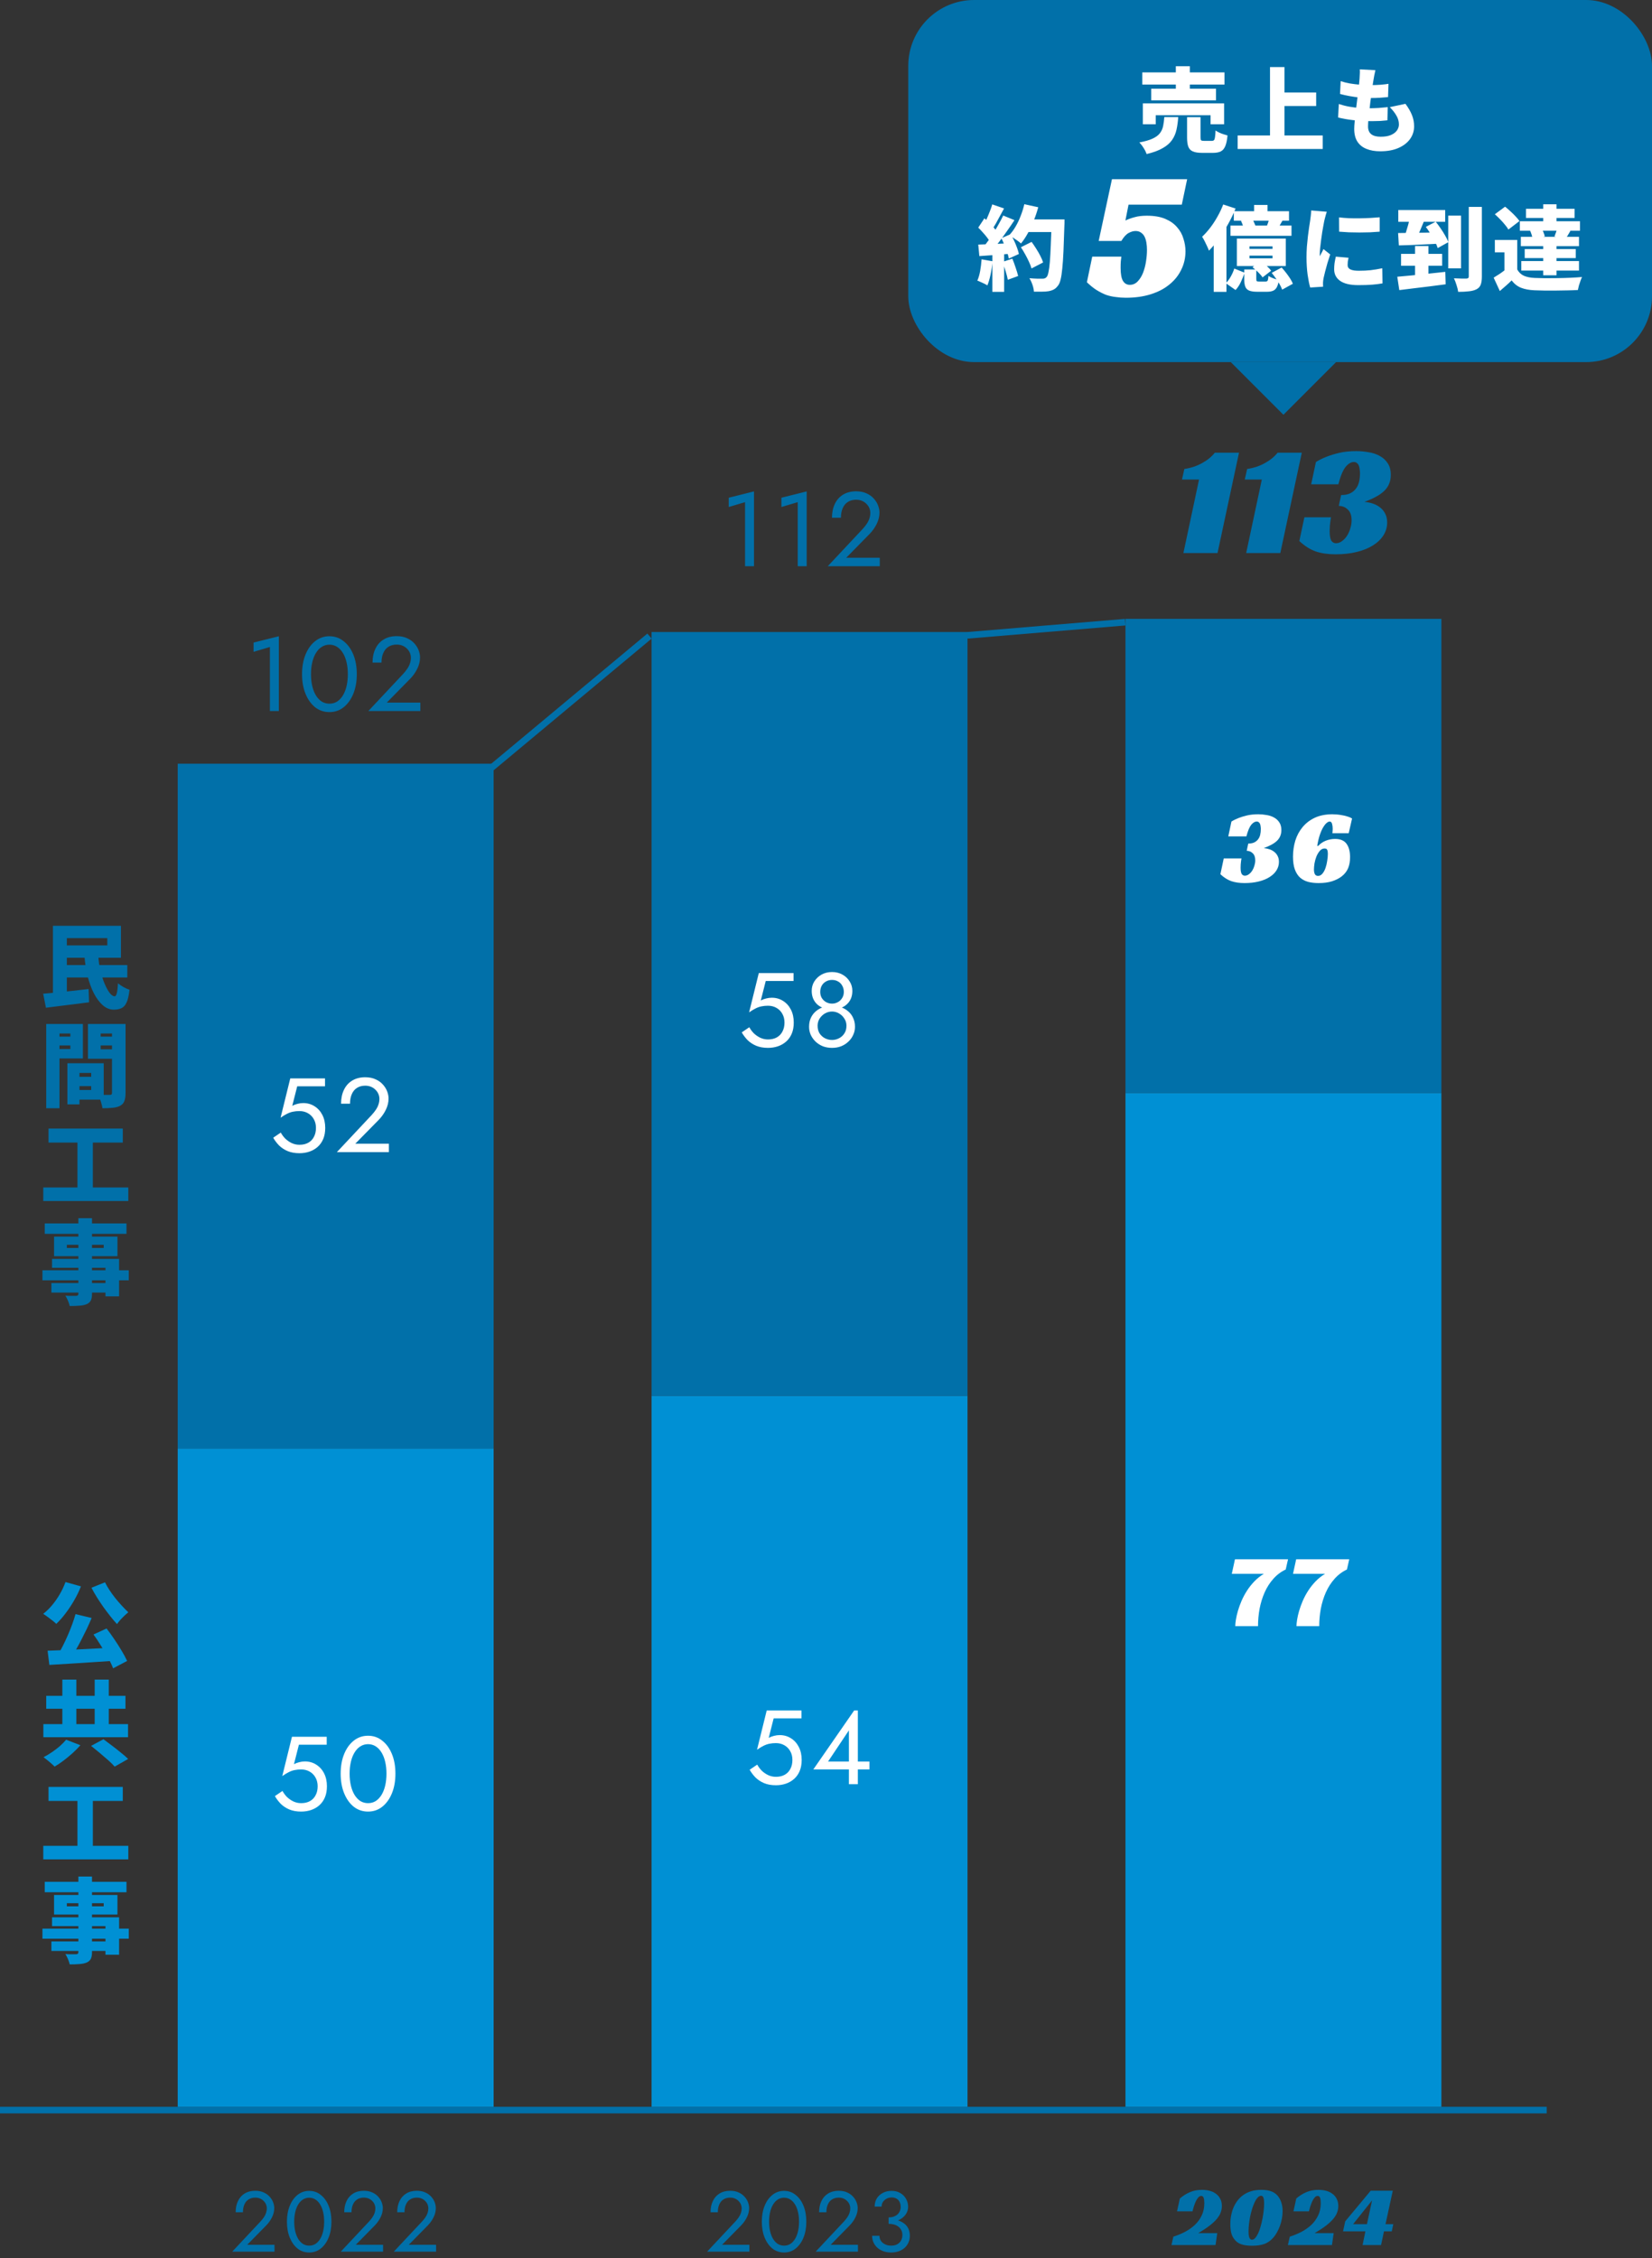 <svg width="251" height="343" viewBox="0 0 251 343" fill="none" xmlns="http://www.w3.org/2000/svg">
<rect x="0" y="0" width="251" height="343" fill="#333333" stroke="none"/>
<path d="M35.285 342L39.589 337.411C39.788 337.194 39.957 336.982 40.096 336.774C40.243 336.557 40.351 336.341 40.42 336.124C40.498 335.899 40.538 335.665 40.538 335.422C40.538 335.223 40.498 335.028 40.42 334.837C40.343 334.646 40.225 334.473 40.069 334.317C39.922 334.161 39.74 334.035 39.523 333.94C39.307 333.845 39.06 333.797 38.782 333.797C38.392 333.797 38.054 333.888 37.769 334.07C37.491 334.243 37.279 334.499 37.132 334.837C36.984 335.166 36.91 335.561 36.91 336.02H35.806C35.806 335.37 35.922 334.802 36.157 334.317C36.391 333.823 36.728 333.442 37.17 333.173C37.621 332.896 38.158 332.757 38.782 332.757C39.285 332.757 39.718 332.844 40.083 333.017C40.447 333.182 40.745 333.398 40.98 333.667C41.214 333.927 41.387 334.209 41.499 334.512C41.612 334.815 41.669 335.106 41.669 335.383C41.669 335.851 41.556 336.315 41.331 336.774C41.105 337.233 40.815 337.645 40.459 338.009L37.56 340.96H41.708V342H35.285ZM44.702 337.45C44.702 337.979 44.754 338.468 44.858 338.919C44.962 339.361 45.114 339.747 45.313 340.076C45.512 340.397 45.751 340.648 46.028 340.83C46.314 341.003 46.63 341.09 46.977 341.09C47.332 341.09 47.648 341.003 47.926 340.83C48.203 340.648 48.441 340.397 48.641 340.076C48.84 339.747 48.992 339.361 49.096 338.919C49.2 338.468 49.252 337.979 49.252 337.45C49.252 336.921 49.2 336.436 49.096 335.994C48.992 335.543 48.84 335.158 48.641 334.837C48.441 334.508 48.203 334.256 47.926 334.083C47.648 333.901 47.332 333.81 46.977 333.81C46.63 333.81 46.314 333.901 46.028 334.083C45.751 334.256 45.512 334.508 45.313 334.837C45.114 335.158 44.962 335.543 44.858 335.994C44.754 336.436 44.702 336.921 44.702 337.45ZM43.597 337.45C43.597 336.54 43.74 335.734 44.026 335.032C44.312 334.33 44.706 333.78 45.209 333.381C45.72 332.974 46.309 332.77 46.977 332.77C47.644 332.77 48.229 332.974 48.732 333.381C49.243 333.78 49.642 334.33 49.928 335.032C50.214 335.734 50.357 336.54 50.357 337.45C50.357 338.36 50.214 339.166 49.928 339.868C49.642 340.57 49.243 341.125 48.732 341.532C48.229 341.931 47.644 342.13 46.977 342.13C46.309 342.13 45.72 341.931 45.209 341.532C44.706 341.125 44.312 340.57 44.026 339.868C43.74 339.166 43.597 338.36 43.597 337.45ZM51.782 342L56.085 337.411C56.284 337.194 56.453 336.982 56.592 336.774C56.739 336.557 56.847 336.341 56.917 336.124C56.995 335.899 57.034 335.665 57.034 335.422C57.034 335.223 56.995 335.028 56.917 334.837C56.839 334.646 56.722 334.473 56.566 334.317C56.418 334.161 56.236 334.035 56.02 333.94C55.803 333.845 55.556 333.797 55.279 333.797C54.889 333.797 54.551 333.888 54.265 334.07C53.987 334.243 53.775 334.499 53.628 334.837C53.48 335.166 53.407 335.561 53.407 336.02H52.302C52.302 335.37 52.419 334.802 52.653 334.317C52.887 333.823 53.225 333.442 53.667 333.173C54.117 332.896 54.655 332.757 55.279 332.757C55.781 332.757 56.215 332.844 56.579 333.017C56.943 333.182 57.242 333.398 57.476 333.667C57.71 333.927 57.883 334.209 57.996 334.512C58.108 334.815 58.165 335.106 58.165 335.383C58.165 335.851 58.052 336.315 57.827 336.774C57.601 337.233 57.311 337.645 56.956 338.009L54.057 340.96H58.204V342H51.782ZM59.833 342L64.136 337.411C64.335 337.194 64.504 336.982 64.643 336.774C64.79 336.557 64.899 336.341 64.968 336.124C65.046 335.899 65.085 335.665 65.085 335.422C65.085 335.223 65.046 335.028 64.968 334.837C64.89 334.646 64.773 334.473 64.617 334.317C64.47 334.161 64.288 334.035 64.071 333.94C63.855 333.845 63.608 333.797 63.33 333.797C62.94 333.797 62.602 333.888 62.316 334.07C62.039 334.243 61.827 334.499 61.679 334.837C61.532 335.166 61.458 335.561 61.458 336.02H60.353C60.353 335.37 60.47 334.802 60.704 334.317C60.938 333.823 61.276 333.442 61.718 333.173C62.169 332.896 62.706 332.757 63.33 332.757C63.833 332.757 64.266 332.844 64.63 333.017C64.994 333.182 65.293 333.398 65.527 333.667C65.761 333.927 65.934 334.209 66.047 334.512C66.16 334.815 66.216 335.106 66.216 335.383C66.216 335.851 66.103 336.315 65.878 336.774C65.653 337.233 65.362 337.645 65.007 338.009L62.108 340.96H66.255V342H59.833Z" fill="#0170A9"/>
<path d="M107.438 342L111.741 337.411C111.94 337.194 112.109 336.982 112.248 336.774C112.395 336.557 112.503 336.341 112.573 336.124C112.651 335.899 112.69 335.665 112.69 335.422C112.69 335.223 112.651 335.028 112.573 334.837C112.495 334.646 112.378 334.473 112.222 334.317C112.074 334.161 111.892 334.035 111.676 333.94C111.459 333.845 111.212 333.797 110.935 333.797C110.545 333.797 110.207 333.888 109.921 334.07C109.643 334.243 109.431 334.499 109.284 334.837C109.136 335.166 109.063 335.561 109.063 336.02H107.958C107.958 335.37 108.075 334.802 108.309 334.317C108.543 333.823 108.881 333.442 109.323 333.173C109.773 332.896 110.311 332.757 110.935 332.757C111.437 332.757 111.871 332.844 112.235 333.017C112.599 333.182 112.898 333.398 113.132 333.667C113.366 333.927 113.539 334.209 113.652 334.512C113.764 334.815 113.821 335.106 113.821 335.383C113.821 335.851 113.708 336.315 113.483 336.774C113.257 337.233 112.967 337.645 112.612 338.009L109.713 340.96H113.86V342H107.438ZM116.854 337.45C116.854 337.979 116.906 338.468 117.01 338.919C117.114 339.361 117.266 339.747 117.465 340.076C117.665 340.397 117.903 340.648 118.18 340.83C118.466 341.003 118.783 341.09 119.129 341.09C119.485 341.09 119.801 341.003 120.078 340.83C120.356 340.648 120.594 340.397 120.793 340.076C120.993 339.747 121.144 339.361 121.248 338.919C121.352 338.468 121.404 337.979 121.404 337.45C121.404 336.921 121.352 336.436 121.248 335.994C121.144 335.543 120.993 335.158 120.793 334.837C120.594 334.508 120.356 334.256 120.078 334.083C119.801 333.901 119.485 333.81 119.129 333.81C118.783 333.81 118.466 333.901 118.18 334.083C117.903 334.256 117.665 334.508 117.465 334.837C117.266 335.158 117.114 335.543 117.01 335.994C116.906 336.436 116.854 336.921 116.854 337.45ZM115.749 337.45C115.749 336.54 115.892 335.734 116.178 335.032C116.464 334.33 116.859 333.78 117.361 333.381C117.873 332.974 118.462 332.77 119.129 332.77C119.797 332.77 120.382 332.974 120.884 333.381C121.396 333.78 121.794 334.33 122.08 335.032C122.366 335.734 122.509 336.54 122.509 337.45C122.509 338.36 122.366 339.166 122.08 339.868C121.794 340.57 121.396 341.125 120.884 341.532C120.382 341.931 119.797 342.13 119.129 342.13C118.462 342.13 117.873 341.931 117.361 341.532C116.859 341.125 116.464 340.57 116.178 339.868C115.892 339.166 115.749 338.36 115.749 337.45ZM123.934 342L128.237 337.411C128.436 337.194 128.605 336.982 128.744 336.774C128.891 336.557 129 336.341 129.069 336.124C129.147 335.899 129.186 335.665 129.186 335.422C129.186 335.223 129.147 335.028 129.069 334.837C128.991 334.646 128.874 334.473 128.718 334.317C128.571 334.161 128.389 334.035 128.172 333.94C127.955 333.845 127.708 333.797 127.431 333.797C127.041 333.797 126.703 333.888 126.417 334.07C126.14 334.243 125.927 334.499 125.78 334.837C125.633 335.166 125.559 335.561 125.559 336.02H124.454C124.454 335.37 124.571 334.802 124.805 334.317C125.039 333.823 125.377 333.442 125.819 333.173C126.27 332.896 126.807 332.757 127.431 332.757C127.934 332.757 128.367 332.844 128.731 333.017C129.095 333.182 129.394 333.398 129.628 333.667C129.862 333.927 130.035 334.209 130.148 334.512C130.261 334.815 130.317 335.106 130.317 335.383C130.317 335.851 130.204 336.315 129.979 336.774C129.754 337.233 129.463 337.645 129.108 338.009L126.209 340.96H130.356V342H123.934ZM135.014 337.515V336.8C135.309 336.8 135.569 336.761 135.794 336.683C136.02 336.596 136.21 336.484 136.366 336.345C136.522 336.198 136.639 336.029 136.717 335.838C136.804 335.647 136.847 335.444 136.847 335.227C136.847 334.941 136.795 334.69 136.691 334.473C136.587 334.248 136.431 334.074 136.223 333.953C136.024 333.832 135.773 333.771 135.469 333.771C135.045 333.771 134.685 333.905 134.39 334.174C134.096 334.434 133.948 334.763 133.948 335.162H132.895C132.895 334.685 133.004 334.269 133.22 333.914C133.446 333.559 133.749 333.281 134.13 333.082C134.52 332.874 134.962 332.77 135.456 332.77C135.976 332.77 136.423 332.883 136.795 333.108C137.177 333.333 137.467 333.628 137.666 333.992C137.874 334.356 137.978 334.755 137.978 335.188C137.978 335.613 137.853 336.003 137.601 336.358C137.35 336.713 137.003 336.995 136.561 337.203C136.119 337.411 135.604 337.515 135.014 337.515ZM135.404 342.13C134.962 342.13 134.564 342.065 134.208 341.935C133.853 341.805 133.55 341.627 133.298 341.402C133.047 341.168 132.852 340.899 132.713 340.596C132.575 340.284 132.505 339.95 132.505 339.595H133.623C133.623 339.881 133.697 340.137 133.844 340.362C134 340.587 134.213 340.765 134.481 340.895C134.75 341.025 135.058 341.09 135.404 341.09C135.751 341.09 136.05 341.025 136.301 340.895C136.561 340.756 136.761 340.566 136.899 340.323C137.038 340.08 137.107 339.794 137.107 339.465C137.107 339.188 137.051 338.945 136.938 338.737C136.834 338.52 136.687 338.343 136.496 338.204C136.306 338.057 136.085 337.948 135.833 337.879C135.582 337.81 135.309 337.775 135.014 337.775V337.06C135.456 337.06 135.868 337.108 136.249 337.203C136.639 337.298 136.982 337.45 137.276 337.658C137.58 337.857 137.814 338.117 137.978 338.438C138.152 338.759 138.238 339.144 138.238 339.595C138.238 340.106 138.113 340.553 137.861 340.934C137.619 341.315 137.285 341.61 136.86 341.818C136.436 342.026 135.95 342.13 135.404 342.13Z" fill="#0170A9"/>
<path d="M178.276 339.726C178.874 339.535 179.455 339.297 180.018 339.011C180.581 338.716 181.084 338.365 181.526 337.958C181.968 337.542 182.319 337.061 182.579 336.515C182.848 335.969 182.982 335.341 182.982 334.63C182.982 334.283 182.947 334.015 182.878 333.824C182.809 333.633 182.687 333.538 182.514 333.538C182.358 333.538 182.211 333.612 182.072 333.759C181.942 333.906 181.821 334.093 181.708 334.318C181.604 334.543 181.504 334.795 181.409 335.072C181.322 335.349 181.249 335.618 181.188 335.878H178.835L179.264 333.928C179.749 333.512 180.261 333.191 180.798 332.966C181.335 332.732 181.942 332.615 182.618 332.615C183.034 332.615 183.424 332.663 183.788 332.758C184.161 332.853 184.481 333.005 184.75 333.213C185.027 333.412 185.244 333.668 185.4 333.98C185.565 334.283 185.647 334.647 185.647 335.072C185.647 335.393 185.591 335.709 185.478 336.021C185.374 336.333 185.183 336.658 184.906 336.996C184.637 337.325 184.269 337.672 183.801 338.036C183.342 338.391 182.757 338.777 182.046 339.193H184.945L184.685 341H177.99L178.276 339.726ZM191.637 332.615C192.313 332.615 192.868 332.71 193.301 332.901C193.734 333.092 194.077 333.386 194.328 333.785C194.501 334.054 194.636 334.361 194.731 334.708C194.826 335.046 194.874 335.432 194.874 335.865C194.874 336.229 194.839 336.602 194.77 336.983C194.701 337.364 194.601 337.733 194.471 338.088C194.341 338.443 194.185 338.781 194.003 339.102C193.83 339.414 193.635 339.687 193.418 339.921C193.028 340.354 192.582 340.662 192.079 340.844C191.576 341.017 190.965 341.104 190.246 341.104C189.553 341.104 188.989 341.026 188.556 340.87C188.131 340.714 187.793 340.463 187.542 340.116C187.334 339.865 187.178 339.548 187.074 339.167C186.979 338.777 186.931 338.326 186.931 337.815C186.931 337.356 186.974 336.909 187.061 336.476C187.148 336.034 187.273 335.622 187.438 335.241C187.611 334.86 187.819 334.513 188.062 334.201C188.305 333.889 188.582 333.625 188.894 333.408C189.258 333.148 189.661 332.953 190.103 332.823C190.554 332.684 191.065 332.615 191.637 332.615ZM190.22 340.194C190.393 340.194 190.558 340.103 190.714 339.921C190.879 339.739 191.03 339.501 191.169 339.206C191.308 338.903 191.429 338.56 191.533 338.179C191.646 337.789 191.741 337.39 191.819 336.983C191.897 336.567 191.958 336.164 192.001 335.774C192.044 335.375 192.066 335.011 192.066 334.682C192.066 334.24 192.027 333.937 191.949 333.772C191.871 333.599 191.758 333.512 191.611 333.512C191.429 333.512 191.256 333.603 191.091 333.785C190.926 333.958 190.775 334.192 190.636 334.487C190.497 334.773 190.367 335.107 190.246 335.488C190.133 335.869 190.034 336.259 189.947 336.658C189.869 337.057 189.808 337.451 189.765 337.841C189.722 338.231 189.7 338.586 189.7 338.907C189.7 339.392 189.748 339.73 189.843 339.921C189.938 340.103 190.064 340.194 190.22 340.194ZM195.966 339.726C196.564 339.535 197.144 339.297 197.708 339.011C198.271 338.716 198.774 338.365 199.216 337.958C199.658 337.542 200.009 337.061 200.269 336.515C200.537 335.969 200.672 335.341 200.672 334.63C200.672 334.283 200.637 334.015 200.568 333.824C200.498 333.633 200.377 333.538 200.204 333.538C200.048 333.538 199.9 333.612 199.762 333.759C199.632 333.906 199.51 334.093 199.398 334.318C199.294 334.543 199.194 334.795 199.099 335.072C199.012 335.349 198.938 335.618 198.878 335.878H196.525L196.954 333.928C197.439 333.512 197.95 333.191 198.488 332.966C199.025 332.732 199.632 332.615 200.308 332.615C200.724 332.615 201.114 332.663 201.478 332.758C201.85 332.853 202.171 333.005 202.44 333.213C202.717 333.412 202.934 333.668 203.09 333.98C203.254 334.283 203.337 334.647 203.337 335.072C203.337 335.393 203.28 335.709 203.168 336.021C203.064 336.333 202.873 336.658 202.596 336.996C202.327 337.325 201.959 337.672 201.491 338.036C201.031 338.391 200.446 338.777 199.736 339.193H202.635L202.375 341H195.68L195.966 339.726ZM209.834 341H207.026L207.455 338.92H204.062L204.387 337.399L208.261 332.745H211.615L210.51 337.828H211.693L211.459 338.92H210.276L209.834 341ZM207.689 337.828L208.469 334.214L205.583 337.828H207.689Z" fill="#0170A9"/>
<line y1="320.5" x2="235" y2="320.5" stroke="#0170A9"/>
<rect x="171" y="320" width="154" height="48" transform="rotate(-90 171 320)" fill="#0090D4"/>
<rect x="171" y="166" width="72" height="48" transform="rotate(-90 171 166)" fill="#0170A9"/>
<rect x="99" y="320" width="108" height="48" transform="rotate(-90 99 320)" fill="#0090D4"/>
<rect x="99" y="212" width="116" height="48" transform="rotate(-90 99 212)" fill="#0170A9"/>
<rect x="27" y="320" width="100" height="48" transform="rotate(-90 27 320)" fill="#0090D4"/>
<rect x="27" y="220" width="104" height="48" transform="rotate(-90 27 220)" fill="#0170A9"/>
<path d="M11.474 245.168L13.924 245.756C13.691 246.316 13.439 246.881 13.168 247.45C12.897 248.01 12.622 248.561 12.342 249.102C12.062 249.643 11.782 250.157 11.502 250.642C11.222 251.118 10.951 251.552 10.69 251.944L8.8 251.356C9.052 250.936 9.304 250.474 9.556 249.97C9.817 249.457 10.065 248.929 10.298 248.388C10.541 247.837 10.76 247.291 10.956 246.75C11.161 246.199 11.334 245.672 11.474 245.168ZM7.232 250.726C7.904 250.698 8.651 250.67 9.472 250.642C10.303 250.605 11.175 250.563 12.09 250.516C13.005 250.469 13.933 250.423 14.876 250.376C15.828 250.329 16.757 250.283 17.662 250.236L17.606 252.238C16.421 252.322 15.221 252.401 14.008 252.476C12.795 252.56 11.628 252.635 10.508 252.7C9.397 252.765 8.394 252.826 7.498 252.882L7.232 250.726ZM14.204 248.262L16.192 247.352C16.593 247.865 16.99 248.416 17.382 249.004C17.783 249.592 18.152 250.171 18.488 250.74C18.824 251.3 19.099 251.813 19.314 252.28L17.186 253.4C17.009 252.933 16.757 252.401 16.43 251.804C16.103 251.207 15.744 250.6 15.352 249.984C14.969 249.359 14.587 248.785 14.204 248.262ZM9.948 240.296L12.3 240.954C12.011 241.682 11.661 242.401 11.25 243.11C10.839 243.819 10.401 244.477 9.934 245.084C9.477 245.691 9.015 246.213 8.548 246.652C8.408 246.503 8.217 246.335 7.974 246.148C7.731 245.952 7.479 245.761 7.218 245.574C6.966 245.387 6.747 245.238 6.56 245.126C7.036 244.762 7.489 244.323 7.918 243.81C8.347 243.297 8.735 242.741 9.08 242.144C9.435 241.537 9.724 240.921 9.948 240.296ZM15.954 240.338C16.141 240.721 16.369 241.117 16.64 241.528C16.911 241.939 17.205 242.345 17.522 242.746C17.849 243.147 18.18 243.53 18.516 243.894C18.852 244.258 19.179 244.589 19.496 244.888C19.319 245.028 19.118 245.205 18.894 245.42C18.679 245.625 18.469 245.84 18.264 246.064C18.068 246.288 17.905 246.493 17.774 246.68C17.438 246.316 17.097 245.915 16.752 245.476C16.407 245.037 16.061 244.58 15.716 244.104C15.38 243.619 15.053 243.129 14.736 242.634C14.428 242.139 14.148 241.649 13.896 241.164L15.954 240.338ZM9.472 255.114H11.6V263.248H9.472V255.114ZM14.386 255.114H16.528V263.248H14.386V255.114ZM6.588 261.876H19.454V263.864H6.588V261.876ZM7.022 257.578H19.062V259.538H7.022V257.578ZM13.84 265.18L15.716 264.172C16.099 264.452 16.523 264.769 16.99 265.124C17.466 265.479 17.923 265.838 18.362 266.202C18.81 266.557 19.179 266.879 19.468 267.168L17.424 268.33C17.181 268.05 16.85 267.723 16.43 267.35C16.019 266.986 15.585 266.613 15.128 266.23C14.671 265.847 14.241 265.497 13.84 265.18ZM10.046 264.242L12.216 265.082C11.861 265.483 11.465 265.885 11.026 266.286C10.587 266.678 10.135 267.051 9.668 267.406C9.201 267.761 8.744 268.069 8.296 268.33C8.156 268.181 7.983 268.017 7.778 267.84C7.573 267.663 7.367 267.49 7.162 267.322C6.957 267.154 6.775 267.014 6.616 266.902C7.045 266.678 7.479 266.417 7.918 266.118C8.357 265.819 8.763 265.507 9.136 265.18C9.509 264.844 9.813 264.531 10.046 264.242ZM7.372 271.416H18.656V273.544H7.372V271.416ZM6.574 280.362H19.496V282.42H6.574V280.362ZM11.768 272.606H14.106V281.174H11.768V272.606ZM11.908 285.03H13.98V296.496C13.98 296.953 13.919 297.299 13.798 297.532C13.677 297.765 13.467 297.952 13.168 298.092C12.869 298.213 12.515 298.288 12.104 298.316C11.703 298.353 11.199 298.372 10.592 298.372C10.545 298.139 10.457 297.868 10.326 297.56C10.195 297.261 10.065 297.009 9.934 296.804C10.13 296.813 10.335 296.823 10.55 296.832C10.774 296.832 10.979 296.832 11.166 296.832C11.353 296.832 11.483 296.832 11.558 296.832C11.689 296.823 11.777 296.795 11.824 296.748C11.88 296.701 11.908 296.617 11.908 296.496V285.03ZM6.798 285.828H19.216V287.41H6.798V285.828ZM10.158 289.076V289.552H15.758V289.076H10.158ZM8.212 287.83H17.844V290.798H8.212V287.83ZM7.904 291.218H18.096V296.902H16.024V292.562H7.904V291.218ZM6.448 292.94H19.566V294.466H6.448V292.94ZM7.806 294.886H17.144V296.328H7.806V294.886Z" fill="#0090D4"/>
<path d="M49.672 271.32C49.672 271.96 49.57 272.52 49.367 273C49.165 273.48 48.882 273.88 48.52 274.2C48.157 274.52 47.741 274.76 47.272 274.92C46.802 275.08 46.295 275.16 45.752 275.16C45.069 275.16 44.471 275.053 43.959 274.84C43.458 274.627 43.026 274.344 42.663 273.992C42.312 273.629 42.013 273.235 41.767 272.808L42.919 272.024C43.09 272.344 43.314 272.648 43.592 272.936C43.88 273.213 44.21 273.443 44.584 273.624C44.957 273.795 45.346 273.88 45.752 273.88C46.285 273.88 46.738 273.773 47.111 273.56C47.485 273.347 47.767 273.048 47.959 272.664C48.162 272.28 48.264 271.832 48.264 271.32C48.264 270.808 48.151 270.36 47.928 269.976C47.714 269.592 47.416 269.293 47.032 269.08C46.658 268.867 46.231 268.76 45.752 268.76C45.4 268.76 45.074 268.792 44.776 268.856C44.487 268.909 44.194 269.011 43.895 269.16C43.608 269.299 43.272 269.501 42.888 269.768L44.359 263.8H49.639V265H45.416L44.663 267.96C44.93 267.821 45.202 267.72 45.48 267.656C45.767 267.581 46.05 267.544 46.328 267.544C46.968 267.544 47.538 267.704 48.039 268.024C48.551 268.344 48.952 268.787 49.239 269.352C49.528 269.917 49.672 270.573 49.672 271.32ZM53.119 269.4C53.119 270.051 53.183 270.653 53.311 271.208C53.439 271.752 53.625 272.227 53.871 272.632C54.116 273.027 54.409 273.336 54.751 273.56C55.103 273.773 55.492 273.88 55.919 273.88C56.356 273.88 56.745 273.773 57.087 273.56C57.428 273.336 57.721 273.027 57.967 272.632C58.212 272.227 58.399 271.752 58.527 271.208C58.655 270.653 58.719 270.051 58.719 269.4C58.719 268.749 58.655 268.152 58.527 267.608C58.399 267.053 58.212 266.579 57.967 266.184C57.721 265.779 57.428 265.469 57.087 265.256C56.745 265.032 56.356 264.92 55.919 264.92C55.492 264.92 55.103 265.032 54.751 265.256C54.409 265.469 54.116 265.779 53.871 266.184C53.625 266.579 53.439 267.053 53.311 267.608C53.183 268.152 53.119 268.749 53.119 269.4ZM51.759 269.4C51.759 268.28 51.935 267.288 52.287 266.424C52.639 265.56 53.124 264.883 53.743 264.392C54.372 263.891 55.097 263.64 55.919 263.64C56.74 263.64 57.46 263.891 58.079 264.392C58.708 264.883 59.199 265.56 59.551 266.424C59.903 267.288 60.079 268.28 60.079 269.4C60.079 270.52 59.903 271.512 59.551 272.376C59.199 273.24 58.708 273.923 58.079 274.424C57.46 274.915 56.74 275.16 55.919 275.16C55.097 275.16 54.372 274.915 53.743 274.424C53.124 273.923 52.639 273.24 52.287 272.376C51.935 271.512 51.759 270.52 51.759 269.4Z" fill="white"/>
<path d="M121.804 267.32C121.804 267.96 121.703 268.52 121.5 269C121.298 269.48 121.015 269.88 120.652 270.2C120.29 270.52 119.874 270.76 119.404 270.92C118.935 271.08 118.428 271.16 117.884 271.16C117.202 271.16 116.604 271.053 116.092 270.84C115.591 270.627 115.159 270.344 114.796 269.992C114.444 269.629 114.146 269.235 113.9 268.808L115.052 268.024C115.223 268.344 115.447 268.648 115.724 268.936C116.012 269.213 116.343 269.443 116.716 269.624C117.09 269.795 117.479 269.88 117.884 269.88C118.418 269.88 118.871 269.773 119.244 269.56C119.618 269.347 119.9 269.048 120.092 268.664C120.295 268.28 120.396 267.832 120.396 267.32C120.396 266.808 120.284 266.36 120.06 265.976C119.847 265.592 119.548 265.293 119.164 265.08C118.791 264.867 118.364 264.76 117.884 264.76C117.532 264.76 117.207 264.792 116.908 264.856C116.62 264.909 116.327 265.011 116.028 265.16C115.74 265.299 115.404 265.501 115.02 265.768L116.492 259.8H121.772V261H117.548L116.796 263.96C117.063 263.821 117.335 263.72 117.612 263.656C117.9 263.581 118.183 263.544 118.46 263.544C119.1 263.544 119.671 263.704 120.172 264.024C120.684 264.344 121.084 264.787 121.372 265.352C121.66 265.917 121.804 266.573 121.804 267.32ZM123.572 268.76L129.78 259.8H130.34V271H128.98V268.184V268.008V262.824L125.812 267.56H129.54H129.812H132.1V268.76H123.572Z" fill="white"/>
<path d="M195.348 238.392C194.623 238.733 193.993 239.208 193.46 239.816C192.927 240.413 192.489 241.096 192.148 241.864C191.807 242.632 191.551 243.459 191.38 244.344C191.22 245.219 191.14 246.104 191.14 247H187.684C187.684 246.733 187.716 246.403 187.78 246.008C187.844 245.603 187.945 245.16 188.084 244.68C188.223 244.2 188.404 243.699 188.628 243.176C188.852 242.653 189.124 242.141 189.444 241.64C189.764 241.139 190.137 240.664 190.564 240.216C190.991 239.768 191.476 239.379 192.02 239.048H187.156L187.636 236.84H195.7L195.348 238.392ZM204.648 238.392C203.923 238.733 203.293 239.208 202.76 239.816C202.227 240.413 201.789 241.096 201.448 241.864C201.107 242.632 200.851 243.459 200.68 244.344C200.52 245.219 200.44 246.104 200.44 247H196.984C196.984 246.733 197.016 246.403 197.08 246.008C197.144 245.603 197.245 245.16 197.384 244.68C197.523 244.2 197.704 243.699 197.928 243.176C198.152 242.653 198.424 242.141 198.744 241.64C199.064 241.139 199.437 240.664 199.864 240.216C200.291 239.768 200.776 239.379 201.32 239.048H196.456L196.936 236.84H205L204.648 238.392Z" fill="white"/>
<path d="M49.414 171.32C49.414 171.96 49.312 172.52 49.11 173C48.907 173.48 48.624 173.88 48.262 174.2C47.899 174.52 47.483 174.76 47.014 174.92C46.544 175.08 46.038 175.16 45.494 175.16C44.811 175.16 44.214 175.053 43.702 174.84C43.2 174.627 42.768 174.344 42.406 173.992C42.054 173.629 41.755 173.235 41.51 172.808L42.662 172.024C42.832 172.344 43.056 172.648 43.334 172.936C43.622 173.213 43.952 173.443 44.326 173.624C44.699 173.795 45.088 173.88 45.494 173.88C46.027 173.88 46.48 173.773 46.854 173.56C47.227 173.347 47.51 173.048 47.702 172.664C47.904 172.28 48.006 171.832 48.006 171.32C48.006 170.808 47.894 170.36 47.67 169.976C47.456 169.592 47.158 169.293 46.774 169.08C46.4 168.867 45.974 168.76 45.494 168.76C45.142 168.76 44.816 168.792 44.518 168.856C44.23 168.909 43.936 169.011 43.638 169.16C43.35 169.299 43.014 169.501 42.63 169.768L44.102 163.8H49.382V165H45.158L44.406 167.96C44.672 167.821 44.944 167.72 45.222 167.656C45.51 167.581 45.792 167.544 46.07 167.544C46.71 167.544 47.28 167.704 47.782 168.024C48.294 168.344 48.694 168.787 48.982 169.352C49.27 169.917 49.414 170.573 49.414 171.32ZM51.181 175L56.477 169.352C56.722 169.085 56.93 168.824 57.101 168.568C57.282 168.301 57.416 168.035 57.501 167.768C57.597 167.491 57.645 167.203 57.645 166.904C57.645 166.659 57.597 166.419 57.501 166.184C57.405 165.949 57.261 165.736 57.069 165.544C56.888 165.352 56.664 165.197 56.397 165.08C56.13 164.963 55.826 164.904 55.485 164.904C55.005 164.904 54.589 165.016 54.237 165.24C53.896 165.453 53.634 165.768 53.453 166.184C53.272 166.589 53.181 167.075 53.181 167.64H51.821C51.821 166.84 51.965 166.141 52.253 165.544C52.541 164.936 52.957 164.467 53.501 164.136C54.056 163.795 54.717 163.624 55.485 163.624C56.104 163.624 56.637 163.731 57.085 163.944C57.533 164.147 57.901 164.413 58.189 164.744C58.477 165.064 58.69 165.411 58.829 165.784C58.968 166.157 59.037 166.515 59.037 166.856C59.037 167.432 58.898 168.003 58.621 168.568C58.344 169.133 57.986 169.64 57.549 170.088L53.981 173.72H59.085V175H51.181Z" fill="white"/>
<path d="M120.601 155.32C120.601 155.96 120.5 156.52 120.297 157C120.095 157.48 119.812 157.88 119.449 158.2C119.087 158.52 118.671 158.76 118.201 158.92C117.732 159.08 117.225 159.16 116.681 159.16C115.999 159.16 115.401 159.053 114.889 158.84C114.388 158.627 113.956 158.344 113.593 157.992C113.241 157.629 112.943 157.235 112.697 156.808L113.849 156.024C114.02 156.344 114.244 156.648 114.521 156.936C114.809 157.213 115.14 157.443 115.513 157.624C115.887 157.795 116.276 157.88 116.681 157.88C117.215 157.88 117.668 157.773 118.041 157.56C118.415 157.347 118.697 157.048 118.889 156.664C119.092 156.28 119.193 155.832 119.193 155.32C119.193 154.808 119.081 154.36 118.857 153.976C118.644 153.592 118.345 153.293 117.961 153.08C117.588 152.867 117.161 152.76 116.681 152.76C116.329 152.76 116.004 152.792 115.705 152.856C115.417 152.909 115.124 153.011 114.825 153.16C114.537 153.299 114.201 153.501 113.817 153.768L115.289 147.8H120.569V149H116.345L115.593 151.96C115.86 151.821 116.132 151.72 116.409 151.656C116.697 151.581 116.98 151.544 117.257 151.544C117.897 151.544 118.468 151.704 118.969 152.024C119.481 152.344 119.881 152.787 120.169 153.352C120.457 153.917 120.601 154.573 120.601 155.32ZM123.328 150.504C123.328 149.971 123.462 149.491 123.728 149.064C124.006 148.627 124.374 148.28 124.832 148.024C125.302 147.768 125.83 147.64 126.416 147.64C127.003 147.64 127.526 147.768 127.984 148.024C128.454 148.28 128.822 148.627 129.088 149.064C129.366 149.491 129.504 149.971 129.504 150.504C129.504 150.941 129.43 151.336 129.28 151.688C129.131 152.029 128.918 152.323 128.64 152.568C128.374 152.813 128.048 153 127.664 153.128C127.291 153.256 126.875 153.32 126.416 153.32C125.958 153.32 125.536 153.256 125.152 153.128C124.779 153 124.454 152.813 124.176 152.568C123.91 152.323 123.702 152.029 123.552 151.688C123.403 151.336 123.328 150.941 123.328 150.504ZM124.624 150.664C124.624 151.016 124.704 151.325 124.864 151.592C125.035 151.859 125.254 152.067 125.52 152.216C125.798 152.365 126.096 152.44 126.416 152.44C126.736 152.44 127.03 152.365 127.296 152.216C127.574 152.067 127.792 151.859 127.952 151.592C128.123 151.325 128.208 151.016 128.208 150.664C128.208 150.312 128.128 149.997 127.968 149.72C127.819 149.443 127.611 149.229 127.344 149.08C127.078 148.92 126.768 148.84 126.416 148.84C126.075 148.84 125.766 148.92 125.488 149.08C125.222 149.229 125.008 149.443 124.848 149.72C124.699 149.997 124.624 150.312 124.624 150.664ZM122.928 155.96C122.928 155.448 123.019 154.995 123.2 154.6C123.392 154.195 123.648 153.859 123.968 153.592C124.299 153.315 124.672 153.107 125.088 152.968C125.515 152.829 125.958 152.76 126.416 152.76C126.875 152.76 127.312 152.829 127.728 152.968C128.155 153.107 128.528 153.315 128.848 153.592C129.179 153.859 129.435 154.195 129.616 154.6C129.808 154.995 129.904 155.448 129.904 155.96C129.904 156.397 129.814 156.808 129.632 157.192C129.462 157.576 129.216 157.917 128.896 158.216C128.587 158.515 128.219 158.749 127.792 158.92C127.376 159.08 126.918 159.16 126.416 159.16C125.915 159.16 125.451 159.08 125.024 158.92C124.608 158.749 124.24 158.515 123.92 158.216C123.611 157.917 123.366 157.576 123.184 157.192C123.014 156.808 122.928 156.397 122.928 155.96ZM124.224 155.8C124.224 156.259 124.326 156.648 124.528 156.968C124.742 157.288 125.014 157.533 125.344 157.704C125.686 157.875 126.043 157.96 126.416 157.96C126.79 157.96 127.142 157.875 127.472 157.704C127.814 157.533 128.086 157.288 128.288 156.968C128.502 156.648 128.608 156.259 128.608 155.8C128.608 155.395 128.502 155.032 128.288 154.712C128.086 154.381 127.814 154.12 127.472 153.928C127.142 153.736 126.79 153.64 126.416 153.64C126.043 153.64 125.686 153.736 125.344 153.928C125.014 154.12 124.742 154.381 124.528 154.712C124.326 155.032 124.224 155.395 124.224 155.8Z" fill="white"/>
<path d="M189.086 134.128C188.329 134.128 187.662 134.032 187.086 133.84C186.51 133.637 185.956 133.285 185.422 132.784L185.934 130.384H188.638C188.638 130.373 188.628 130.411 188.606 130.496C188.596 130.581 188.58 130.693 188.558 130.832C188.548 130.971 188.532 131.125 188.51 131.296C188.5 131.467 188.494 131.632 188.494 131.792C188.494 132.229 188.548 132.544 188.654 132.736C188.772 132.917 188.932 133.008 189.134 133.008C189.358 133.008 189.566 132.933 189.758 132.784C189.961 132.635 190.132 132.448 190.27 132.224C190.409 132 190.516 131.755 190.59 131.488C190.676 131.211 190.718 130.944 190.718 130.688C190.718 130.197 190.59 129.835 190.334 129.6C190.089 129.355 189.785 129.232 189.422 129.232C189.454 129.029 189.492 128.848 189.534 128.688C189.566 128.549 189.593 128.427 189.614 128.32C189.646 128.203 189.662 128.139 189.662 128.128C190.014 128.128 190.308 128.075 190.542 127.968C190.788 127.851 190.985 127.696 191.134 127.504C191.294 127.301 191.406 127.067 191.47 126.8C191.534 126.523 191.566 126.229 191.566 125.92C191.566 125.792 191.556 125.664 191.534 125.536C191.524 125.397 191.497 125.275 191.454 125.168C191.412 125.051 191.348 124.96 191.262 124.896C191.188 124.821 191.081 124.784 190.942 124.784C190.654 124.784 190.372 124.955 190.094 125.296C189.828 125.637 189.588 126.219 189.374 127.04H186.622L187.102 124.784C187.422 124.581 187.79 124.4 188.206 124.24C188.558 124.101 188.98 123.973 189.47 123.856C189.972 123.739 190.542 123.68 191.182 123.68C191.598 123.68 192.014 123.717 192.43 123.792C192.846 123.856 193.22 123.979 193.55 124.16C193.892 124.341 194.164 124.587 194.366 124.896C194.58 125.205 194.686 125.6 194.686 126.08C194.686 126.443 194.622 126.763 194.494 127.04C194.377 127.307 194.201 127.547 193.966 127.76C193.732 127.973 193.449 128.165 193.118 128.336C192.798 128.507 192.43 128.667 192.014 128.816C192.334 128.848 192.633 128.912 192.91 129.008C193.188 129.104 193.428 129.237 193.63 129.408C193.844 129.579 194.009 129.787 194.126 130.032C194.254 130.277 194.318 130.571 194.318 130.912C194.318 131.371 194.196 131.797 193.95 132.192C193.705 132.587 193.353 132.928 192.894 133.216C192.446 133.504 191.897 133.728 191.246 133.888C190.606 134.048 189.886 134.128 189.086 134.128ZM202.438 123.68C202.641 123.68 202.87 123.691 203.126 123.712C203.393 123.733 203.66 123.771 203.926 123.824C204.204 123.867 204.47 123.931 204.726 124.016C204.993 124.091 205.228 124.192 205.43 124.32L204.918 126.56H202.438C202.449 126.443 202.46 126.331 202.47 126.224C202.481 126.117 202.486 126.005 202.486 125.888C202.486 125.611 202.454 125.36 202.39 125.136C202.326 124.901 202.204 124.784 202.022 124.784C201.894 124.784 201.745 124.853 201.574 124.992C201.404 125.131 201.228 125.349 201.046 125.648C200.865 125.947 200.694 126.331 200.534 126.8C200.374 127.269 200.241 127.829 200.134 128.48H200.294C200.604 128.139 200.982 127.877 201.43 127.696C201.889 127.515 202.358 127.424 202.838 127.424C203.66 127.424 204.246 127.675 204.598 128.176C204.95 128.667 205.126 129.339 205.126 130.192C205.126 130.843 205.025 131.408 204.822 131.888C204.62 132.357 204.294 132.768 203.846 133.12C203.462 133.419 202.977 133.664 202.39 133.856C201.814 134.037 201.132 134.128 200.342 134.128C199.777 134.128 199.254 134.069 198.774 133.952C198.305 133.824 197.894 133.611 197.542 133.312C197.201 133.003 196.934 132.592 196.742 132.08C196.55 131.557 196.454 130.901 196.454 130.112C196.454 129.269 196.572 128.459 196.806 127.68C197.052 126.901 197.42 126.219 197.91 125.632C198.401 125.035 199.02 124.56 199.766 124.208C200.524 123.856 201.414 123.68 202.438 123.68ZM200.262 133.04C200.518 133.04 200.742 132.923 200.934 132.688C201.126 132.453 201.281 132.165 201.398 131.824C201.516 131.483 201.601 131.12 201.654 130.736C201.718 130.341 201.75 129.989 201.75 129.68C201.75 129.424 201.718 129.227 201.654 129.088C201.601 128.949 201.468 128.88 201.254 128.88C200.966 128.88 200.721 129.003 200.518 129.248C200.316 129.483 200.145 129.771 200.006 130.112C199.878 130.443 199.782 130.789 199.718 131.152C199.665 131.515 199.638 131.819 199.638 132.064C199.638 132.363 199.686 132.603 199.782 132.784C199.878 132.955 200.038 133.04 200.262 133.04Z" fill="white"/>
<path d="M179.947 71.232C180.939 71.088 181.835 70.792 182.635 70.344C183.451 69.896 184.099 69.368 184.579 68.76H188.251L184.987 84H179.803L182.179 72.84H179.587L179.947 71.232ZM189.486 71.232C190.478 71.088 191.374 70.792 192.174 70.344C192.99 69.896 193.638 69.368 194.118 68.76H197.79L194.526 84H189.342L191.718 72.84H189.126L189.486 71.232ZM202.913 84.192C201.777 84.192 200.777 84.048 199.913 83.76C199.049 83.456 198.217 82.928 197.417 82.176L198.185 78.576H202.241C202.241 78.56 202.225 78.616 202.193 78.744C202.177 78.872 202.153 79.04 202.121 79.248C202.105 79.456 202.081 79.688 202.049 79.944C202.033 80.2 202.025 80.448 202.025 80.688C202.025 81.344 202.105 81.816 202.265 82.104C202.441 82.376 202.681 82.512 202.985 82.512C203.321 82.512 203.633 82.4 203.921 82.176C204.225 81.952 204.481 81.672 204.689 81.336C204.897 81 205.057 80.632 205.169 80.232C205.297 79.816 205.361 79.416 205.361 79.032C205.361 78.296 205.169 77.752 204.785 77.4C204.417 77.032 203.961 76.848 203.417 76.848C203.465 76.544 203.521 76.272 203.585 76.032C203.633 75.824 203.673 75.64 203.705 75.48C203.753 75.304 203.777 75.208 203.777 75.192C204.305 75.192 204.745 75.112 205.097 74.952C205.465 74.776 205.761 74.544 205.985 74.256C206.225 73.952 206.393 73.6 206.489 73.2C206.585 72.784 206.633 72.344 206.633 71.88C206.633 71.688 206.617 71.496 206.585 71.304C206.569 71.096 206.529 70.912 206.465 70.752C206.401 70.576 206.305 70.44 206.177 70.344C206.065 70.232 205.905 70.176 205.697 70.176C205.265 70.176 204.841 70.432 204.425 70.944C204.025 71.456 203.665 72.328 203.345 73.56H199.217L199.937 70.176C200.417 69.872 200.969 69.6 201.593 69.36C202.121 69.152 202.753 68.96 203.489 68.784C204.241 68.608 205.097 68.52 206.057 68.52C206.681 68.52 207.305 68.576 207.929 68.688C208.553 68.784 209.113 68.968 209.609 69.24C210.121 69.512 210.529 69.88 210.833 70.344C211.153 70.808 211.313 71.4 211.313 72.12C211.313 72.664 211.217 73.144 211.025 73.56C210.849 73.96 210.585 74.32 210.233 74.64C209.881 74.96 209.457 75.248 208.961 75.504C208.481 75.76 207.929 76 207.305 76.224C207.785 76.272 208.233 76.368 208.649 76.512C209.065 76.656 209.425 76.856 209.729 77.112C210.049 77.368 210.297 77.68 210.473 78.048C210.665 78.416 210.761 78.856 210.761 79.368C210.761 80.056 210.577 80.696 210.209 81.288C209.841 81.88 209.313 82.392 208.625 82.824C207.953 83.256 207.129 83.592 206.153 83.832C205.193 84.072 204.113 84.192 202.913 84.192Z" fill="#0170A9"/>
<path d="M195 63L187 55L203 55L195 63Z" fill="#0170A9"/>
<rect x="138" width="113" height="55" rx="10" fill="#0170A9"/>
<path d="M173.556 10.996H186.044V12.844H173.556V10.996ZM174.914 13.474H184.756V15.238H174.914V13.474ZM173.64 15.7H185.988V18.878H183.93V17.506H175.6V18.878H173.64V15.7ZM178.652 10.058H180.78V14.468H178.652V10.058ZM180.36 17.8H182.404V20.866C182.404 21.099 182.437 21.249 182.502 21.314C182.567 21.37 182.717 21.398 182.95 21.398C183.006 21.398 183.085 21.398 183.188 21.398C183.291 21.398 183.403 21.398 183.524 21.398C183.645 21.398 183.757 21.398 183.86 21.398C183.972 21.398 184.056 21.398 184.112 21.398C184.261 21.398 184.373 21.361 184.448 21.286C184.523 21.211 184.574 21.062 184.602 20.838C184.639 20.605 184.667 20.264 184.686 19.816C184.826 19.919 185.003 20.021 185.218 20.124C185.433 20.227 185.657 20.315 185.89 20.39C186.123 20.465 186.329 20.525 186.506 20.572C186.441 21.263 186.329 21.799 186.17 22.182C186.011 22.574 185.783 22.845 185.484 22.994C185.185 23.143 184.793 23.218 184.308 23.218C184.215 23.218 184.093 23.218 183.944 23.218C183.795 23.218 183.636 23.218 183.468 23.218C183.3 23.218 183.141 23.218 182.992 23.218C182.852 23.218 182.735 23.218 182.642 23.218C182.026 23.218 181.555 23.143 181.228 22.994C180.901 22.854 180.673 22.611 180.542 22.266C180.421 21.93 180.36 21.473 180.36 20.894V17.8ZM176.902 17.786H179.016C178.969 18.486 178.881 19.13 178.75 19.718C178.619 20.297 178.391 20.819 178.064 21.286C177.737 21.753 177.266 22.159 176.65 22.504C176.043 22.859 175.231 23.157 174.214 23.4C174.158 23.223 174.069 23.022 173.948 22.798C173.827 22.583 173.691 22.369 173.542 22.154C173.393 21.949 173.248 21.776 173.108 21.636C173.967 21.477 174.643 21.281 175.138 21.048C175.633 20.815 175.997 20.544 176.23 20.236C176.473 19.919 176.636 19.559 176.72 19.158C176.804 18.747 176.865 18.29 176.902 17.786ZM194.108 14.048H199.974V16.106H194.108V14.048ZM188.046 20.572H200.968V22.63H188.046V20.572ZM192.96 10.184H195.158V21.72H192.96V10.184ZM208.976 10.66C208.911 10.949 208.855 11.206 208.808 11.43C208.771 11.654 208.733 11.864 208.696 12.06C208.668 12.228 208.626 12.489 208.57 12.844C208.523 13.189 208.467 13.595 208.402 14.062C208.337 14.519 208.271 15 208.206 15.504C208.15 16.008 208.094 16.503 208.038 16.988C207.982 17.464 207.935 17.898 207.898 18.29C207.87 18.682 207.856 18.99 207.856 19.214C207.856 19.737 208.019 20.129 208.346 20.39C208.673 20.642 209.149 20.768 209.774 20.768C210.399 20.768 210.913 20.684 211.314 20.516C211.725 20.339 212.033 20.11 212.238 19.83C212.443 19.541 212.546 19.233 212.546 18.906C212.546 18.43 212.42 17.982 212.168 17.562C211.925 17.133 211.589 16.703 211.16 16.274L213.54 15.77C213.997 16.386 214.329 16.96 214.534 17.492C214.749 18.024 214.856 18.589 214.856 19.186C214.856 19.895 214.651 20.539 214.24 21.118C213.829 21.687 213.241 22.14 212.476 22.476C211.711 22.812 210.787 22.98 209.704 22.98C208.911 22.98 208.215 22.859 207.618 22.616C207.03 22.383 206.573 22.019 206.246 21.524C205.919 21.02 205.756 20.371 205.756 19.578C205.756 19.298 205.779 18.92 205.826 18.444C205.873 17.959 205.929 17.427 205.994 16.848C206.069 16.26 206.143 15.663 206.218 15.056C206.302 14.449 206.372 13.875 206.428 13.334C206.493 12.783 206.54 12.312 206.568 11.92C206.596 11.547 206.61 11.267 206.61 11.08C206.619 10.893 206.615 10.711 206.596 10.534L208.976 10.66ZM203.698 12.326C204.118 12.466 204.58 12.583 205.084 12.676C205.597 12.76 206.125 12.825 206.666 12.872C207.207 12.909 207.73 12.928 208.234 12.928C208.785 12.928 209.298 12.909 209.774 12.872C210.25 12.835 210.647 12.788 210.964 12.732L210.894 14.748C210.493 14.785 210.087 14.818 209.676 14.846C209.265 14.874 208.761 14.888 208.164 14.888C207.66 14.888 207.142 14.865 206.61 14.818C206.078 14.762 205.555 14.687 205.042 14.594C204.529 14.501 204.048 14.393 203.6 14.272L203.698 12.326ZM203.418 15.798C203.95 15.975 204.482 16.111 205.014 16.204C205.546 16.297 206.069 16.363 206.582 16.4C207.105 16.428 207.613 16.442 208.108 16.442C208.509 16.442 208.957 16.428 209.452 16.4C209.956 16.363 210.423 16.321 210.852 16.274L210.796 18.276C210.451 18.313 210.082 18.346 209.69 18.374C209.298 18.393 208.892 18.402 208.472 18.402C207.445 18.402 206.484 18.351 205.588 18.248C204.701 18.145 203.941 18.01 203.306 17.842L203.418 15.798ZM155.114 37.554L156.738 36.742C156.971 37.059 157.205 37.405 157.438 37.778C157.671 38.142 157.881 38.506 158.068 38.87C158.255 39.234 158.395 39.565 158.488 39.864L156.724 40.774C156.649 40.485 156.523 40.153 156.346 39.78C156.178 39.407 155.987 39.029 155.772 38.646C155.557 38.254 155.338 37.89 155.114 37.554ZM155.8 33.326H160.658V35.244H155.8V33.326ZM159.776 33.326H161.736C161.736 33.326 161.736 33.387 161.736 33.508C161.736 33.62 161.736 33.751 161.736 33.9C161.736 34.04 161.731 34.152 161.722 34.236C161.675 35.757 161.629 37.055 161.582 38.128C161.535 39.192 161.475 40.074 161.4 40.774C161.335 41.474 161.251 42.029 161.148 42.44C161.055 42.841 160.933 43.14 160.784 43.336C160.569 43.635 160.345 43.845 160.112 43.966C159.888 44.087 159.617 44.176 159.3 44.232C159.039 44.279 158.707 44.302 158.306 44.302C157.905 44.311 157.499 44.311 157.088 44.302C157.079 44.013 157.009 43.672 156.878 43.28C156.747 42.888 156.589 42.547 156.402 42.258C156.831 42.295 157.228 42.319 157.592 42.328C157.956 42.328 158.231 42.328 158.418 42.328C158.558 42.328 158.67 42.309 158.754 42.272C158.847 42.235 158.936 42.169 159.02 42.076C159.132 41.964 159.225 41.721 159.3 41.348C159.384 40.975 159.454 40.457 159.51 39.794C159.566 39.122 159.613 38.287 159.65 37.288C159.697 36.28 159.739 35.09 159.776 33.718V33.326ZM155.632 31.016L157.746 31.478C157.559 32.178 157.326 32.869 157.046 33.55C156.775 34.231 156.477 34.866 156.15 35.454C155.823 36.042 155.483 36.551 155.128 36.98C154.997 36.859 154.82 36.719 154.596 36.56C154.381 36.401 154.157 36.247 153.924 36.098C153.691 35.949 153.49 35.827 153.322 35.734C153.677 35.37 153.999 34.941 154.288 34.446C154.587 33.942 154.848 33.396 155.072 32.808C155.305 32.22 155.492 31.623 155.632 31.016ZM150.76 31.044L152.552 31.66C152.356 32.033 152.151 32.411 151.936 32.794C151.731 33.177 151.53 33.545 151.334 33.9C151.138 34.245 150.947 34.549 150.76 34.81L149.402 34.264C149.57 33.975 149.738 33.643 149.906 33.27C150.074 32.897 150.233 32.519 150.382 32.136C150.541 31.744 150.667 31.38 150.76 31.044ZM152.426 32.738L154.134 33.438C153.779 33.979 153.397 34.539 152.986 35.118C152.585 35.697 152.179 36.252 151.768 36.784C151.357 37.307 150.97 37.764 150.606 38.156L149.388 37.54C149.659 37.223 149.934 36.868 150.214 36.476C150.494 36.075 150.769 35.659 151.04 35.23C151.311 34.801 151.563 34.371 151.796 33.942C152.039 33.513 152.249 33.111 152.426 32.738ZM148.632 34.572L149.57 33.158C149.813 33.363 150.06 33.597 150.312 33.858C150.573 34.11 150.811 34.362 151.026 34.614C151.241 34.857 151.404 35.085 151.516 35.3L150.494 36.896C150.391 36.672 150.237 36.425 150.032 36.154C149.827 35.874 149.598 35.599 149.346 35.328C149.103 35.048 148.865 34.796 148.632 34.572ZM152.146 36.182L153.56 35.566C153.747 35.883 153.924 36.224 154.092 36.588C154.26 36.943 154.405 37.293 154.526 37.638C154.657 37.983 154.75 38.296 154.806 38.576L153.28 39.276C153.233 39.005 153.149 38.693 153.028 38.338C152.916 37.983 152.781 37.619 152.622 37.246C152.473 36.863 152.314 36.509 152.146 36.182ZM148.632 37.148C149.295 37.129 150.088 37.101 151.012 37.064C151.936 37.017 152.874 36.971 153.826 36.924L153.812 38.52C152.935 38.595 152.057 38.665 151.18 38.73C150.303 38.795 149.509 38.851 148.8 38.898L148.632 37.148ZM152.328 39.78L153.812 39.29C153.989 39.71 154.157 40.167 154.316 40.662C154.484 41.147 154.61 41.567 154.694 41.922L153.126 42.496C153.061 42.132 152.949 41.698 152.79 41.194C152.641 40.681 152.487 40.209 152.328 39.78ZM149.136 39.388L150.802 39.682C150.746 40.354 150.648 41.021 150.508 41.684C150.368 42.347 150.205 42.902 150.018 43.35C149.906 43.275 149.757 43.191 149.57 43.098C149.383 43.005 149.192 42.916 148.996 42.832C148.8 42.739 148.632 42.669 148.492 42.622C148.679 42.211 148.823 41.717 148.926 41.138C149.029 40.55 149.099 39.967 149.136 39.388ZM150.774 38.086H152.566V44.33H150.774V38.086ZM190.542 31.128H192.586V32.836H190.542V31.128ZM187.462 32.08H195.848V33.522H187.462V32.08ZM186.958 34.264H196.226V35.818H186.958V34.264ZM188.554 33.55L190.262 33.242C190.374 33.429 190.481 33.643 190.584 33.886C190.696 34.119 190.771 34.329 190.808 34.516L189.016 34.852C188.979 34.684 188.918 34.479 188.834 34.236C188.75 33.984 188.657 33.755 188.554 33.55ZM192.894 32.948L194.924 33.396C194.747 33.704 194.579 33.993 194.42 34.264C194.261 34.525 194.117 34.754 193.986 34.95L192.418 34.516C192.511 34.273 192.605 34.012 192.698 33.732C192.791 33.443 192.857 33.181 192.894 32.948ZM189.842 38.828V39.234H193.342V38.828H189.842ZM189.842 37.414V37.806H193.342V37.414H189.842ZM187.924 36.238H195.358V40.41H187.924V36.238ZM187.532 40.788L189.1 41.418C188.951 41.875 188.764 42.342 188.54 42.818C188.325 43.285 188.055 43.695 187.728 44.05L186.244 43.014C186.524 42.743 186.776 42.407 187 42.006C187.233 41.595 187.411 41.189 187.532 40.788ZM189.044 40.928H190.878V42.37C190.878 42.547 190.901 42.659 190.948 42.706C191.004 42.743 191.13 42.762 191.326 42.762C191.363 42.762 191.424 42.762 191.508 42.762C191.592 42.762 191.685 42.762 191.788 42.762C191.891 42.762 191.984 42.762 192.068 42.762C192.161 42.762 192.236 42.762 192.292 42.762C192.395 42.762 192.474 42.743 192.53 42.706C192.586 42.669 192.628 42.589 192.656 42.468C192.684 42.337 192.707 42.151 192.726 41.908C192.894 42.029 193.137 42.151 193.454 42.272C193.781 42.393 194.065 42.477 194.308 42.524C194.243 42.991 194.14 43.355 194 43.616C193.86 43.877 193.669 44.059 193.426 44.162C193.193 44.265 192.885 44.316 192.502 44.316C192.418 44.316 192.311 44.316 192.18 44.316C192.049 44.316 191.909 44.316 191.76 44.316C191.611 44.316 191.471 44.316 191.34 44.316C191.219 44.316 191.116 44.316 191.032 44.316C190.491 44.316 190.075 44.255 189.786 44.134C189.497 44.013 189.301 43.807 189.198 43.518C189.095 43.238 189.044 42.86 189.044 42.384V40.928ZM190.304 40.592L191.522 39.668C191.821 39.864 192.124 40.097 192.432 40.368C192.74 40.639 192.973 40.891 193.132 41.124L191.83 42.132C191.69 41.908 191.471 41.651 191.172 41.362C190.883 41.063 190.593 40.807 190.304 40.592ZM193.216 41.446L194.728 40.634C194.952 40.877 195.176 41.143 195.4 41.432C195.624 41.721 195.829 42.011 196.016 42.3C196.203 42.589 196.343 42.855 196.436 43.098L194.812 43.994C194.728 43.761 194.602 43.495 194.434 43.196C194.266 42.897 194.075 42.599 193.86 42.3C193.645 41.992 193.431 41.707 193.216 41.446ZM185.852 31.058L187.728 31.674C187.42 32.449 187.047 33.228 186.608 34.012C186.179 34.796 185.712 35.538 185.208 36.238C184.713 36.938 184.205 37.549 183.682 38.072C183.626 37.904 183.537 37.689 183.416 37.428C183.295 37.157 183.164 36.887 183.024 36.616C182.884 36.345 182.758 36.126 182.646 35.958C183.066 35.566 183.477 35.109 183.878 34.586C184.279 34.063 184.648 33.499 184.984 32.892C185.329 32.285 185.619 31.674 185.852 31.058ZM184.41 35.118L186.342 33.186V33.2V44.33H184.41V35.118ZM203.45 33.018C203.907 33.074 204.411 33.116 204.962 33.144C205.513 33.163 206.068 33.167 206.628 33.158C207.197 33.149 207.739 33.13 208.252 33.102C208.775 33.074 209.232 33.041 209.624 33.004V35.188C209.167 35.225 208.677 35.258 208.154 35.286C207.631 35.305 207.099 35.314 206.558 35.314C206.017 35.314 205.48 35.305 204.948 35.286C204.425 35.258 203.931 35.225 203.464 35.188L203.45 33.018ZM204.892 39.15C204.845 39.374 204.808 39.57 204.78 39.738C204.761 39.906 204.752 40.083 204.752 40.27C204.752 40.419 204.789 40.55 204.864 40.662C204.939 40.774 205.046 40.863 205.186 40.928C205.335 40.993 205.517 41.045 205.732 41.082C205.947 41.11 206.199 41.124 206.488 41.124C207.113 41.124 207.697 41.096 208.238 41.04C208.789 40.975 209.381 40.877 210.016 40.746L210.058 43.042C209.601 43.126 209.078 43.191 208.49 43.238C207.911 43.285 207.207 43.308 206.376 43.308C205.153 43.308 204.234 43.093 203.618 42.664C203.011 42.235 202.708 41.647 202.708 40.9C202.708 40.601 202.727 40.298 202.764 39.99C202.811 39.682 202.876 39.346 202.96 38.982L204.892 39.15ZM201.588 32.164C201.551 32.267 201.504 32.416 201.448 32.612C201.392 32.808 201.341 32.999 201.294 33.186C201.247 33.373 201.215 33.508 201.196 33.592C201.168 33.741 201.126 33.965 201.07 34.264C201.014 34.563 200.953 34.908 200.888 35.3C200.832 35.683 200.776 36.079 200.72 36.49C200.664 36.891 200.617 37.279 200.58 37.652C200.543 38.016 200.524 38.329 200.524 38.59C200.524 38.609 200.524 38.66 200.524 38.744C200.524 38.828 200.529 38.884 200.538 38.912C200.603 38.781 200.664 38.66 200.72 38.548C200.785 38.436 200.846 38.324 200.902 38.212C200.967 38.091 201.028 37.965 201.084 37.834L202.106 38.646C201.966 39.066 201.826 39.505 201.686 39.962C201.555 40.419 201.439 40.849 201.336 41.25C201.233 41.651 201.154 41.983 201.098 42.244C201.079 42.347 201.061 42.468 201.042 42.608C201.023 42.748 201.014 42.851 201.014 42.916C201.014 42.991 201.014 43.084 201.014 43.196C201.014 43.317 201.019 43.434 201.028 43.546L199.068 43.672C198.928 43.205 198.797 42.561 198.676 41.74C198.564 40.909 198.508 40.018 198.508 39.066C198.508 38.534 198.527 37.997 198.564 37.456C198.611 36.915 198.662 36.397 198.718 35.902C198.783 35.398 198.844 34.945 198.9 34.544C198.965 34.143 199.017 33.811 199.054 33.55C199.082 33.335 199.115 33.083 199.152 32.794C199.189 32.505 199.213 32.229 199.222 31.968L201.588 32.164ZM212.452 31.898H219.578V33.69H212.452V31.898ZM212.872 38.562H219.116V40.368H212.872V38.562ZM215 37.372H217.03V42.538L215 42.846V37.372ZM212.298 42.034C212.933 41.978 213.651 41.913 214.454 41.838C215.266 41.754 216.111 41.665 216.988 41.572C217.875 41.479 218.743 41.385 219.592 41.292L219.648 43.182C218.836 43.294 218.01 43.401 217.17 43.504C216.339 43.607 215.532 43.705 214.748 43.798C213.973 43.891 213.259 43.98 212.606 44.064L212.298 42.034ZM212.424 35.398C212.965 35.389 213.581 35.379 214.272 35.37C214.963 35.361 215.691 35.351 216.456 35.342C217.231 35.323 218.001 35.305 218.766 35.286L218.71 37.008C217.991 37.045 217.263 37.083 216.526 37.12C215.789 37.157 215.079 37.19 214.398 37.218C213.726 37.237 213.105 37.255 212.536 37.274L212.424 35.398ZM216.638 34.46L218.136 33.676C218.388 33.984 218.64 34.325 218.892 34.698C219.144 35.062 219.373 35.426 219.578 35.79C219.793 36.154 219.951 36.485 220.054 36.784L218.444 37.68C218.351 37.381 218.206 37.045 218.01 36.672C217.823 36.299 217.609 35.921 217.366 35.538C217.123 35.146 216.881 34.787 216.638 34.46ZM214.202 33.032L216.4 33.494C216.241 33.886 216.078 34.278 215.91 34.67C215.751 35.062 215.593 35.435 215.434 35.79C215.275 36.135 215.121 36.443 214.972 36.714L213.278 36.252C213.399 35.953 213.516 35.617 213.628 35.244C213.749 34.871 213.861 34.493 213.964 34.11C214.067 33.727 214.146 33.368 214.202 33.032ZM220.04 32.752H221.986V40.76H220.04V32.752ZM223.162 31.422H225.15V41.992C225.15 42.533 225.089 42.953 224.968 43.252C224.856 43.551 224.646 43.779 224.338 43.938C224.03 44.097 223.643 44.199 223.176 44.246C222.709 44.302 222.168 44.33 221.552 44.33C221.515 44.041 221.431 43.695 221.3 43.294C221.179 42.902 221.048 42.561 220.908 42.272C221.3 42.291 221.678 42.305 222.042 42.314C222.415 42.314 222.672 42.314 222.812 42.314C222.943 42.305 223.031 42.277 223.078 42.23C223.134 42.183 223.162 42.099 223.162 41.978V31.422ZM230.526 36.448V41.726H228.58V38.324H227.124V36.448H230.526ZM230.526 40.928C230.759 41.357 231.091 41.675 231.52 41.88C231.959 42.076 232.505 42.188 233.158 42.216C233.597 42.235 234.119 42.249 234.726 42.258C235.333 42.258 235.967 42.253 236.63 42.244C237.302 42.235 237.96 42.216 238.604 42.188C239.257 42.16 239.845 42.123 240.368 42.076C240.293 42.225 240.214 42.421 240.13 42.664C240.046 42.897 239.967 43.135 239.892 43.378C239.827 43.63 239.775 43.854 239.738 44.05C239.281 44.078 238.763 44.097 238.184 44.106C237.615 44.125 237.027 44.134 236.42 44.134C235.813 44.143 235.225 44.143 234.656 44.134C234.087 44.125 233.578 44.111 233.13 44.092C232.337 44.055 231.665 43.929 231.114 43.714C230.563 43.499 230.083 43.126 229.672 42.594C229.411 42.855 229.135 43.112 228.846 43.364C228.557 43.625 228.235 43.905 227.88 44.204L226.942 42.174C227.231 41.997 227.535 41.805 227.852 41.6C228.169 41.385 228.473 41.161 228.762 40.928H230.526ZM227.124 32.542L228.678 31.394C228.939 31.599 229.21 31.833 229.49 32.094C229.77 32.346 230.031 32.603 230.274 32.864C230.517 33.116 230.713 33.354 230.862 33.578L229.182 34.866C229.061 34.642 228.883 34.395 228.65 34.124C228.426 33.844 228.179 33.569 227.908 33.298C227.637 33.018 227.376 32.766 227.124 32.542ZM232.472 35.02L234.222 34.656C234.325 34.852 234.423 35.067 234.516 35.3C234.609 35.533 234.675 35.739 234.712 35.916L232.864 36.308C232.845 36.14 232.799 35.935 232.724 35.692C232.649 35.449 232.565 35.225 232.472 35.02ZM231.856 31.716H239.234V33.102H231.856V31.716ZM231.66 37.834H239.416V39.206H231.66V37.834ZM231.072 35.972H239.906V37.386H231.072V35.972ZM230.918 33.606H240.06V35.048H230.918V33.606ZM231.142 39.654H239.906V41.096H231.142V39.654ZM234.474 31.03H236.49V34.502H234.474V31.03ZM234.474 36.7H236.49V41.81H234.474V36.7ZM236.602 34.642L238.604 35.076C238.455 35.337 238.315 35.571 238.184 35.776C238.053 35.981 237.937 36.163 237.834 36.322L236.182 35.916C236.257 35.72 236.336 35.505 236.42 35.272C236.504 35.029 236.565 34.819 236.602 34.642Z" fill="white"/>
<path d="M179.559 31.084H171.467L170.991 33.492C171.421 33.287 171.887 33.119 172.391 32.988C172.914 32.839 173.53 32.764 174.239 32.764C175.359 32.764 176.293 32.923 177.039 33.24C177.786 33.557 178.383 33.977 178.831 34.5C179.298 35.023 179.625 35.611 179.811 36.264C180.017 36.899 180.119 37.533 180.119 38.168C180.119 39.176 179.905 40.109 179.475 40.968C179.065 41.827 178.467 42.573 177.683 43.208C176.918 43.843 175.975 44.337 174.855 44.692C173.735 45.047 172.475 45.224 171.075 45.224C170.534 45.224 170.011 45.187 169.507 45.112C169.003 45.056 168.509 44.944 168.023 44.776C167.557 44.589 167.081 44.347 166.595 44.048C166.129 43.749 165.643 43.357 165.139 42.872L165.951 38.98H170.375C170.338 39.26 170.31 39.503 170.291 39.708C170.273 39.913 170.263 40.24 170.263 40.688C170.263 41.621 170.385 42.284 170.627 42.676C170.87 43.068 171.215 43.264 171.663 43.264C172.13 43.264 172.531 43.087 172.867 42.732C173.203 42.377 173.474 41.939 173.679 41.416C173.885 40.875 174.034 40.296 174.127 39.68C174.221 39.064 174.267 38.485 174.267 37.944C174.267 37.571 174.239 37.216 174.183 36.88C174.127 36.525 174.034 36.217 173.903 35.956C173.773 35.695 173.595 35.489 173.371 35.34C173.147 35.172 172.867 35.088 172.531 35.088C172.195 35.088 171.841 35.191 171.467 35.396C171.094 35.601 170.73 36.003 170.375 36.6H166.931L168.947 27.22H180.371L179.559 31.084Z" fill="white"/>
<path d="M110.722 77.008V75.6L114.562 74.64V86H113.202V76.272L110.722 77.008ZM118.725 77.008V75.6L122.565 74.64V86H121.205V76.272L118.725 77.008ZM125.768 86L131.064 80.352C131.31 80.085 131.518 79.824 131.688 79.568C131.87 79.301 132.003 79.035 132.088 78.768C132.184 78.491 132.232 78.203 132.232 77.904C132.232 77.659 132.184 77.419 132.088 77.184C131.992 76.949 131.848 76.736 131.656 76.544C131.475 76.352 131.251 76.197 130.984 76.08C130.718 75.963 130.414 75.904 130.072 75.904C129.592 75.904 129.176 76.016 128.824 76.24C128.483 76.453 128.222 76.768 128.04 77.184C127.859 77.589 127.768 78.075 127.768 78.64H126.408C126.408 77.84 126.552 77.141 126.84 76.544C127.128 75.936 127.544 75.467 128.088 75.136C128.643 74.795 129.304 74.624 130.072 74.624C130.691 74.624 131.224 74.731 131.672 74.944C132.12 75.147 132.488 75.413 132.776 75.744C133.064 76.064 133.278 76.411 133.416 76.784C133.555 77.157 133.624 77.515 133.624 77.856C133.624 78.432 133.486 79.003 133.208 79.568C132.931 80.133 132.574 80.64 132.136 81.088L128.568 84.72H133.672V86H125.768Z" fill="#0170A9"/>
<path d="M38.527 99.008V97.6L42.367 96.64V108H41.007V98.272L38.527 99.008ZM47.25 102.4C47.25 103.051 47.314 103.653 47.442 104.208C47.57 104.752 47.757 105.227 48.002 105.632C48.247 106.027 48.541 106.336 48.882 106.56C49.234 106.773 49.623 106.88 50.05 106.88C50.487 106.88 50.877 106.773 51.218 106.56C51.559 106.336 51.853 106.027 52.098 105.632C52.343 105.227 52.53 104.752 52.658 104.208C52.786 103.653 52.85 103.051 52.85 102.4C52.85 101.749 52.786 101.152 52.658 100.608C52.53 100.053 52.343 99.579 52.098 99.184C51.853 98.779 51.559 98.469 51.218 98.256C50.877 98.032 50.487 97.92 50.05 97.92C49.623 97.92 49.234 98.032 48.882 98.256C48.541 98.469 48.247 98.779 48.002 99.184C47.757 99.579 47.57 100.053 47.442 100.608C47.314 101.152 47.25 101.749 47.25 102.4ZM45.89 102.4C45.89 101.28 46.066 100.288 46.418 99.424C46.77 98.56 47.255 97.883 47.874 97.392C48.503 96.891 49.229 96.64 50.05 96.64C50.871 96.64 51.591 96.891 52.21 97.392C52.839 97.883 53.33 98.56 53.682 99.424C54.034 100.288 54.21 101.28 54.21 102.4C54.21 103.52 54.034 104.512 53.682 105.376C53.33 106.24 52.839 106.923 52.21 107.424C51.591 107.915 50.871 108.16 50.05 108.16C49.229 108.16 48.503 107.915 47.874 107.424C47.255 106.923 46.77 106.24 46.418 105.376C46.066 104.512 45.89 103.52 45.89 102.4ZM55.964 108L61.26 102.352C61.505 102.085 61.713 101.824 61.884 101.568C62.065 101.301 62.198 101.035 62.284 100.768C62.38 100.491 62.428 100.203 62.428 99.904C62.428 99.659 62.38 99.419 62.284 99.184C62.188 98.949 62.044 98.736 61.852 98.544C61.67 98.352 61.446 98.197 61.18 98.08C60.913 97.963 60.609 97.904 60.268 97.904C59.788 97.904 59.372 98.016 59.02 98.24C58.678 98.453 58.417 98.768 58.236 99.184C58.054 99.589 57.964 100.075 57.964 100.64H56.604C56.604 99.84 56.748 99.141 57.036 98.544C57.324 97.936 57.74 97.467 58.284 97.136C58.838 96.795 59.5 96.624 60.268 96.624C60.886 96.624 61.42 96.731 61.868 96.944C62.316 97.147 62.684 97.413 62.972 97.744C63.26 98.064 63.473 98.411 63.612 98.784C63.75 99.157 63.82 99.515 63.82 99.856C63.82 100.432 63.681 101.003 63.404 101.568C63.126 102.133 62.769 102.64 62.332 103.088L58.764 106.72H63.868V108H55.964Z" fill="#0170A9"/>
<path d="M12.832 145.168H14.932C14.979 145.952 15.091 146.713 15.268 147.45C15.445 148.178 15.655 148.836 15.898 149.424C16.15 150.012 16.407 150.479 16.668 150.824C16.939 151.16 17.186 151.328 17.41 151.328C17.559 151.328 17.671 151.169 17.746 150.852C17.83 150.535 17.891 150.031 17.928 149.34C18.152 149.545 18.432 149.741 18.768 149.928C19.104 150.115 19.407 150.25 19.678 150.334C19.585 151.174 19.44 151.809 19.244 152.238C19.048 152.677 18.791 152.971 18.474 153.12C18.157 153.279 17.765 153.358 17.298 153.358C16.691 153.358 16.131 153.134 15.618 152.686C15.105 152.238 14.652 151.631 14.26 150.866C13.868 150.101 13.551 149.228 13.308 148.248C13.065 147.268 12.907 146.241 12.832 145.168ZM9.122 146.582H19.342V148.472H9.122V146.582ZM6.56 150.936C7.157 150.889 7.839 150.829 8.604 150.754C9.369 150.679 10.167 150.595 10.998 150.502C11.838 150.409 12.659 150.315 13.462 150.222L13.532 152.238C12.776 152.341 12.011 152.439 11.236 152.532C10.461 152.635 9.71 152.728 8.982 152.812C8.263 152.905 7.596 152.989 6.98 153.064L6.56 150.936ZM8.044 140.618H10.158V151.776H8.044V140.618ZM9.066 140.618H18.376V145.476H9.066V143.6H16.304V142.494H9.066V140.618ZM11.194 163.556H14.792V164.97H11.194V163.556ZM11.068 161.498H15.758V167.028H11.068V165.558H13.854V162.968H11.068V161.498ZM10.242 161.498H12.076V167.742H10.242V161.498ZM8.03 157.452H11.32V158.796H8.03V157.452ZM14.554 157.452H17.844V158.796H14.554V157.452ZM17.018 155.534H19.076V166.006C19.076 166.519 19.015 166.93 18.894 167.238C18.782 167.546 18.572 167.784 18.264 167.952C17.947 168.12 17.569 168.223 17.13 168.26C16.701 168.307 16.178 168.33 15.562 168.33C15.543 168.134 15.497 167.91 15.422 167.658C15.357 167.406 15.277 167.154 15.184 166.902C15.1 166.65 15.011 166.435 14.918 166.258C15.142 166.277 15.371 166.291 15.604 166.3C15.847 166.3 16.066 166.3 16.262 166.3C16.458 166.3 16.598 166.3 16.682 166.3C16.813 166.3 16.901 166.277 16.948 166.23C16.995 166.183 17.018 166.099 17.018 165.978V155.534ZM8.198 155.534H12.594V160.77H8.198V159.342H10.69V156.976H8.198V155.534ZM18.124 155.534V156.976H15.296V159.384H18.124V160.812H13.364V155.534H18.124ZM7.022 155.534H9.038V168.33H7.022V155.534ZM7.372 171.416H18.656V173.544H7.372V171.416ZM6.574 180.362H19.496V182.42H6.574V180.362ZM11.768 172.606H14.106V181.174H11.768V172.606ZM11.908 185.03H13.98V196.496C13.98 196.953 13.919 197.299 13.798 197.532C13.677 197.765 13.467 197.952 13.168 198.092C12.869 198.213 12.515 198.288 12.104 198.316C11.703 198.353 11.199 198.372 10.592 198.372C10.545 198.139 10.457 197.868 10.326 197.56C10.195 197.261 10.065 197.009 9.934 196.804C10.13 196.813 10.335 196.823 10.55 196.832C10.774 196.832 10.979 196.832 11.166 196.832C11.353 196.832 11.483 196.832 11.558 196.832C11.689 196.823 11.777 196.795 11.824 196.748C11.88 196.701 11.908 196.617 11.908 196.496V185.03ZM6.798 185.828H19.216V187.41H6.798V185.828ZM10.158 189.076V189.552H15.758V189.076H10.158ZM8.212 187.83H17.844V190.798H8.212V187.83ZM7.904 191.218H18.096V196.902H16.024V192.562H7.904V191.218ZM6.448 192.94H19.566V194.466H6.448V192.94ZM7.806 194.886H17.144V196.328H7.806V194.886Z" fill="#0170A9"/>
<line x1="74.68" y1="116.616" x2="98.68" y2="96.616" stroke="#0170A9"/>
<line x1="146.958" y1="96.502" x2="170.958" y2="94.502" stroke="#0170A9"/>
</svg>
